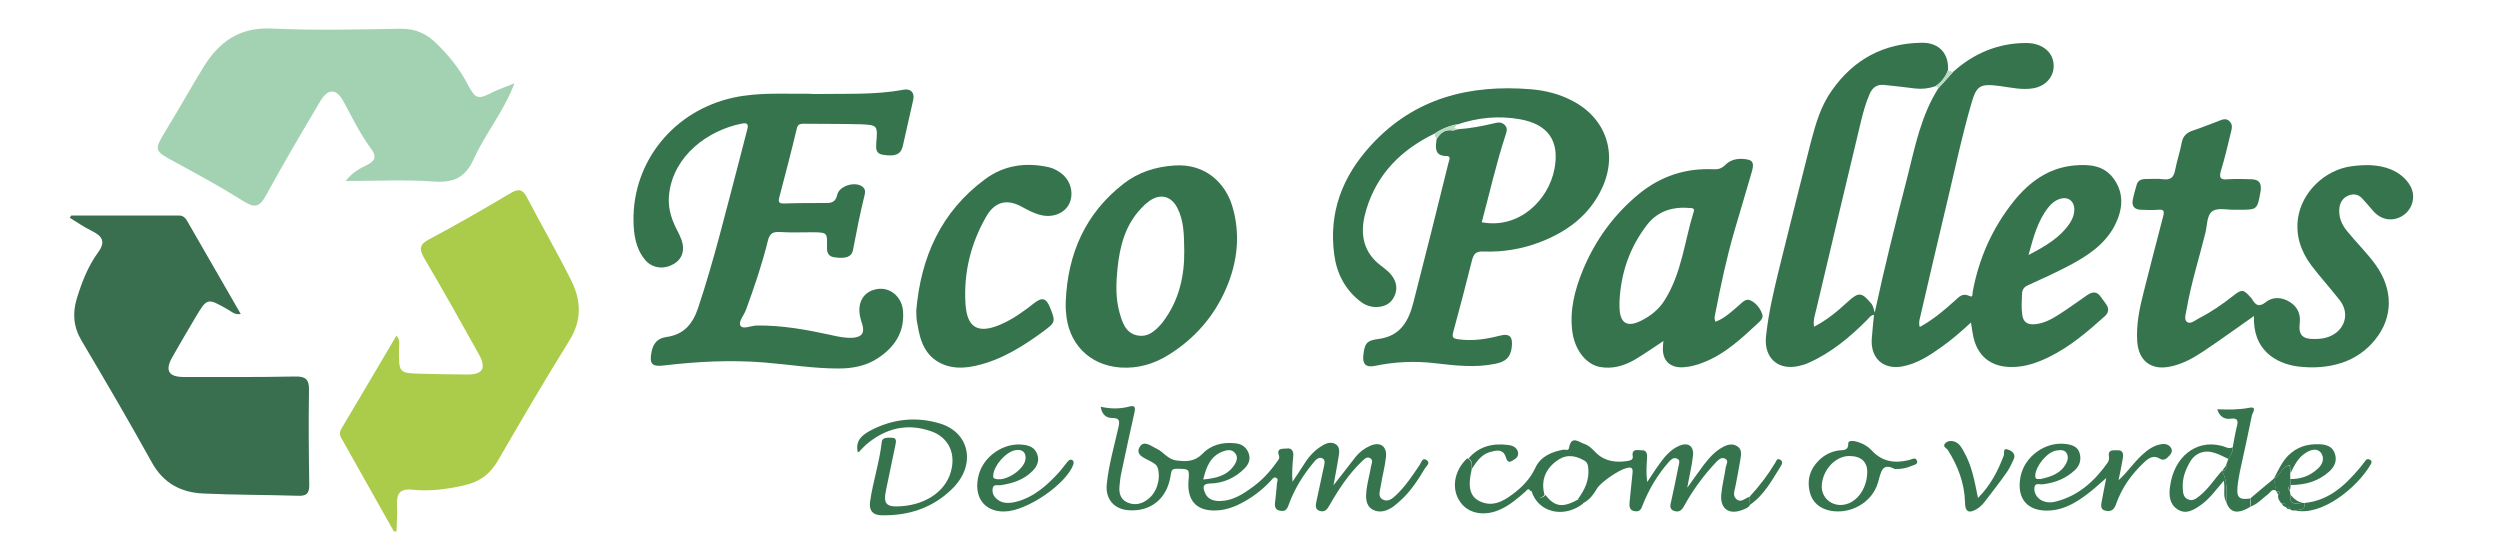 <svg xmlns="http://www.w3.org/2000/svg" xmlns:xlink="http://www.w3.org/1999/xlink" id="Layer_1" x="0px" y="0px" viewBox="-199 853.6 1000 222" style="enable-background:new -199 853.6 1000 222;" xml:space="preserve"><style type="text/css">	.st0{fill:#36744E;}	.st1{fill:#B9D9C2;}	.st2{fill:#396F4E;}	.st3{fill:#ABCC4B;}	.st4{fill:#A2D2B1;}</style><g id="XMLID_1_">	<g id="XMLID_4_">		<path id="XMLID_232_" class="st0" d="M582.2,882.4c8.3-7.5,18.1-11.6,29.3-11.6c5.7,0,10,3,10.8,7.4c1,5.2-2.4,9.7-7.9,10.7   c-4.6,0.8-9-0.3-13.5-0.9c-8-1-9.3-0.3-11.5,7.5c-3.5,12.2-6.2,24.6-9.1,37c-3.8,15.9-7.5,31.8-11.2,47.8   c-0.3,1.2-0.7,2.4-0.2,4.1c5.3-2.9,9.7-6.6,14-10.5c1.7-1.5,3.1-3.3,5.9-1.9c1.6,0.8,1.1-1,1.3-1.8c2.5-13.4,7.9-25.5,16.4-36.1   c6.2-7.7,13.8-13.3,24-14.3c6.3-0.6,12.3-0.1,16.2,5.6c4.1,5.9,3.3,12.3,0.2,18.4c-3.9,7.5-10.7,12-17.8,15.8   c-5.5,2.9-11.2,5.5-16.9,8.1c-1.6,0.7-2.3,1.7-2.4,3.4c-0.1,2.8-0.3,5.6,0.1,8.4c0.4,3,2.1,4,4.9,3.8c3.8-0.3,7-2.1,10.1-4.1   c3.7-2.4,7.3-5,10.9-7.5c2.3-1.6,4.1-1.6,5.7,0.9c0.6,0.9,1.3,1.7,1.9,2.6c1.3,1.8,1.1,3.5-0.5,4.9c-6.9,6.2-13.9,12.2-22.3,16.3   c-4.7,2.3-9.5,4-14.8,4c-8.5,0.1-14.1-4.5-15.6-12.8c-0.3-1.5-0.5-3-0.8-5c-3.9,3.6-7.7,6.9-11.8,9.8c-4.9,3.5-9.8,6.7-15.8,7.8   c-7.5,1.3-12.6-3.3-12.1-11c0.2-3.2,0.6-6.4,0.9-9.7c-1.5,0.3-2,1.3-2.8,2.1c-6.9,6.9-14.3,13.1-23.3,17.1c-1.3,0.6-2.6,1-4,1.3   c-8.3,1.9-14-3.3-13.1-11.8c1-9.7,3.3-19.1,5.6-28.5c4.1-16.5,8.2-33,12.4-49.5c1.9-7.2,4-14.4,8.4-20.5   c8.8-12.5,20.9-18.9,36.2-19c6.7,0,10.6,4.4,10.2,11c-1,2.7-2.7,4.9-5.1,6.4c-2.6,0.9-5.2,1.2-8,0.9c-4.1-0.5-8.1-1-12.2-1.4   c-3-0.4-4.9,0.9-6.1,3.7c-1.5,3.5-2.5,7.1-3.4,10.8c-6,25.1-12,50.2-17.9,75.3c-0.5,2.1-1.3,4.2-0.9,6.9c5.2-2.7,9.4-6.2,13.4-9.9   c4.5-4.1,5.6-4,9.5,0.6c0.9,1.1,0.9,2.3,1.4,3.6c3.9-18.2,8.4-36.1,13-54c3.1-12.3,5.5-24.8,12.5-35.8   C578.3,886.8,580.3,884.6,582.2,882.4z M612.4,955.6c6.7-3.5,12.6-6.9,16.5-12.7c2.5-3.7,2.4-7.8,0-9.4c-2.2-1.5-6-0.3-8.6,3.1   C616.1,941.9,614.4,948.4,612.4,955.6z"></path>		<path id="XMLID_231_" class="st0" d="M128.1,891.2c11.4-0.2,22.9,0.4,34.2-1.7c3.1-0.6,4.6,1.2,4,4c-1.4,6.2-2.8,12.4-4.2,18.6   c-0.8,3.3-3,4.2-8,3.4c-2.9-0.5-2.7-2.5-2.6-4.7c0.6-7.1,0.6-7.2-6.5-7.5c-7.5-0.2-15.1-0.1-22.7-0.2c-1.6,0-2.3,0.5-2.6,2   c-2.2,9.2-4.6,18.4-7,27.5c-0.4,1.5-0.3,2.4,1.7,2.4c5.8-0.2,11.7-0.2,17.5-0.2c2.3,0,3.5-1,4-3.3c0.8-3.6,7.2-5.5,10.1-3.2   c1.3,1,1.1,2.3,0.8,3.5c-1.8,7.2-3.2,14.5-4.6,21.8c-0.5,2.8-3,3.6-7.6,2.9c-2.5-0.4-2.9-2.2-2.8-4.3c0.1-5.6,0.1-5.6-5.7-5.7   c-4.4,0-8.9,0.2-13.3-0.1c-3-0.2-4.1,1-4.7,3.7c-2.3,9.3-5.4,18.4-8.7,27.4c-0.8,2.2-3.2,4.9-2.2,6.4c1.1,1.6,4.3-0.1,6.6-0.1   c9.9-0.1,19.5,1.6,29.1,3.7c3.1,0.7,6.1,1.4,9.3,1.2c3.6-0.3,4.7-2,3.7-5.4c-0.3-0.9-0.6-1.8-0.8-2.8c-1.4-5.9,1.4-10.5,6.9-11.3   c5.1-0.8,9.8,3.2,10.2,8.8c0.7,8.5-3.4,14.5-10.1,18.9c-4.7,3.1-10.1,4.1-15.7,4.1c-10,0-19.8-1.6-29.6-2.4   c-13.5-1.1-26.9-0.4-40.4,1.2c-4.7,0.6-5.7-0.8-4.8-5.4c0.7-3.6,2.5-5.5,6-6c7-1,10.5-5.2,12.7-11.8c6.2-18.6,10.8-37.6,15.8-56.5   c1.3-4.9,2.5-9.8,3.8-14.7c0.5-1.9,0.2-2.8-2-2.4c-13.9,2.7-27.3,12.9-29.2,27.8c-0.7,5,0.5,9.6,2.7,14c0.8,1.5,1.6,3.1,2.2,4.7   c1.5,4.3,0.2,8-3.5,9.9c-3.9,2.1-8.4,1.4-11.1-1.9c-3.7-4.5-4.5-9.9-4.6-15.5c-0.4-23.8,16.2-44.3,40.2-49.4   c9.8-2.1,19.8-1.4,29.7-1.5C125.7,891.2,126.9,891.2,128.1,891.2z"></path>		<path id="XMLID_230_" class="st0" d="M374.9,907c-13.3,6.4-23.1,16.1-27.4,30.5c-2.2,7.3-2.2,14.6,3.7,20.5c2,2,4.7,3.4,6.5,5.8   c1.9,2.5,2.4,5.3,1.1,8.2c-1.3,2.9-3.8,4.3-7,4.4c-2.6,0.1-4.9-0.8-6.9-2.4c-5.9-4.7-9.2-11-10.2-18.5c-2.3-17,3.3-31.4,14.7-43.8   c17.3-18.9,39.4-24.4,64-22.4c5.9,0.5,11.4,1.9,16.7,4.7c13.4,7,18.1,21.2,11.7,34.9c-5,10.7-13.7,17.2-24.4,21.4   c-7.4,2.9-15.2,4.2-23.1,3.9c-2.9-0.1-3.8,0.9-4.5,3.5c-2.4,9.6-4.9,19.2-7.5,28.7c-0.5,1.9-0.3,2.6,1.9,2.9   c5.7,0.8,11.1,0,16.6-1.4c4.1-1.1,5.4,0.4,4.9,4.6s-2.6,5.8-6.5,6.6c-8.1,1.7-16.1,0.7-24.1-0.2c-8.2-1-16.3-0.6-24.4,1.1   c-3.2,0.6-4.7-0.7-4.4-4c0.5-4.9,1.2-6.2,6-6.8c8.8-1.1,12.1-7.1,14-14.4c4.8-18.7,9.5-37.4,14.1-56.1c0.2-0.9,1.2-2.7-0.8-2.7   c-4.2,0-4.5-2.5-4.1-5.6c0-0.4,0.1-0.8,0.2-1.3c1.4-2.3,3.3-3.8,6.2-3.3c0.7,0.1,1.4-0.3,2.1-0.5c4.8-0.3,9.6-1.2,14.3-2.3   c1.6-0.4,3.1-0.8,4.5,0.5c1.5,1.4,0.8,2.9,0.3,4.5c-3.7,11.3-6.3,23-9.4,34.5c14.8,2.8,26.7-8.7,29.1-21.4   c2.1-11.2-2.6-17.8-13.8-19.8c-8.5-1.5-16.9-0.7-25.1,2.1C380.7,903.9,377.7,905.1,374.9,907z"></path>		<path id="XMLID_229_" class="st0" d="M702.6,980c-7,4.9-13.5,9.6-20.2,14.1c-4.2,2.8-8.7,5.3-13.7,6.2c-7.3,1.4-12.2-2.4-12.8-9.9   c-0.5-6.9,0.9-13.5,2.6-20.1c2.6-10.1,5.1-20.2,7.8-30.3c0.5-2,0.2-2.7-2-2.5c-2.3,0.2-4.5,0.1-6.8,0c-2.6,0-3.9-1.4-3.4-3.9   c0.4-2.1,1-4.2,1.6-6.2c0.5-1.7,1.9-2.2,3.6-2.2c2.4,0,4.8-0.2,7.1,0.1c2.7,0.3,4-0.6,4.6-3.4c0.7-3.8,2-7.5,2.7-11.3   c0.5-2.7,2.1-4,4.5-4.8c3.4-1.1,6.6-2.5,10-3.7c1.5-0.6,3.1-1.4,4.5-0.1c1.6,1.4,1,3.2,0.6,4.8c-1.2,5-2.4,10.1-3.9,15   c-0.9,3-0.2,3.8,2.8,3.5c3.1-0.2,6.3-0.1,9.4,0c2.9,0.1,4,1.4,3.7,4.4c0,0.2-0.1,0.4-0.1,0.6c-1.3,7.2-1.3,7.2-8.6,7.2   c-0.5,0-1.1,0-1.6,0c-3,0.1-6.7-0.9-8.9,0.5c-2.4,1.5-2.2,5.6-2.9,8.6c-2.5,10.1-5.7,20.1-7.5,30.4c-0.3,1.8-1.2,4.3,0,5.3   c1.4,1.2,3.4-0.6,4.9-1.4c4.9-2.5,9.4-5.6,13.7-9c3.4-2.7,4.1-2.6,6.9,0.6c0.2,0.2,0.5,0.5,0.6,0.7c1.4,2.4,2.7,3.5,5.6,1.2   c2.9-2.3,6.6-1.9,9.7,0.1c2.9,1.9,4.2,4.7,3.8,8.3c-0.6,4.8,1.1,6.5,6,6.4c2.6,0,5.2-0.4,7.5-1.8c5-3,6.2-9,2.5-13.7   c-3.7-4.8-7.8-9.2-11.4-14c-4.1-5.5-6.3-11.8-5.3-18.8c1.5-10.5,10.8-19.4,21.4-20.8c5.3-0.7,10.5-0.8,15.6,1.2   c3.4,1.4,6.2,3.6,8,6.8c2.2,4.1,0.8,9.2-3,11.7c-4,2.6-8.7,1.9-11.9-1.8c-1.5-1.7-2.9-3.4-4.5-5.1c-1.5-1.6-3.4-1.9-5.4-1.1   s-3.2,2.4-3.6,4.6c-0.5,3.7,0.7,6.8,3,9.6c3.7,4.6,8,8.7,11.5,13.6c7,9.8,7,20.9-0.2,29.8c-3.5,4.4-8,7.5-13.3,9.3   c-5.8,1.9-11.6,2.2-17.6,1.5C711.2,999,702,993.5,702.6,980z"></path>		<path id="XMLID_226_" class="st0" d="M466.4,990c-4,2.6-7.5,5.1-11.2,7.3c-4.4,2.6-9.1,4-14.2,3.1c-5.4-1-9.9-6.5-11-13.7   c-1.3-8.8,0.9-17.2,4.2-25.2c5-12,12.5-22.3,22.7-30.6c8.6-6.9,18.4-10.1,29.4-9.6c1.9,0.1,3.3-0.2,5-1.9c2.3-2.3,5.9-2.7,9.1-1.9   c2.5,0.6,1.8,3,1.3,4.9c-2.3,8-4.7,15.9-7,23.8c-3.1,10.7-5.4,21.5-7.5,32.4c-0.2,1.1-0.7,2.3,0,3.7c3.7-1.4,6.5-4.1,9.4-6.6   c1.4-1.2,2.8-2.9,4.7-1.9c2.2,1.1,3.8,3.1,4.6,5.5c0.4,1.1-0.2,2.1-1,2.9c-6.9,6.4-13.6,12.9-22.6,16.4c-2.5,1-5.1,1.7-7.8,1.9   c-5.6,0.4-8.8-2.8-8.3-8.4C466.2,991.7,466.2,991,466.4,990z M448.8,974.3c0,0.8,0,1.5,0,2.3c0.2,6.4,3.1,8.1,8.8,5.2   c3.8-1.9,7.1-4.6,9.3-8.2c6.8-10.8,7.9-23.5,11.6-35.4c0.4-1.2-0.5-1.4-1.5-1.4c-6.7-0.6-12.7,1.1-17,6.5   C452.9,952.4,449.3,962.8,448.8,974.3z"></path>		<path id="XMLID_223_" class="st0" d="M227.3,974.1c0.8-19,7.8-35.1,23.1-47c5.9-4.6,12.8-6.8,20.3-7.3   c12.7-0.9,20.5,7.3,23.2,16.2c3.4,11.3,2.1,22.5-2.5,33.1c-4.8,11.1-12.6,20-22.9,26.4c-5.9,3.7-12.4,5.6-19.4,5.1   c-12.5-0.9-21-9.8-21.7-22.3C227.2,977,227.3,975.5,227.3,974.1z M274.7,954c-0.1-6.5-0.1-12.1-2.8-17.3   c-2.5-4.8-6.9-5.8-11.3-2.6c-1.1,0.8-2.2,1.8-3.1,2.8c-6.4,6.7-8.6,15.2-9.5,24.1c-0.6,5.9-0.8,11.9,0.8,17.6   c1.1,3.8,2.3,8,6.8,9.1c4.6,1.1,7.7-1.9,10.4-5.1c0.1-0.1,0.1-0.2,0.2-0.3C272.8,973.6,274.8,963.6,274.7,954z"></path>		<path id="XMLID_222_" class="st0" d="M167.5,977.9c1.8-21.4,9.9-39.6,27.5-52.6c7.5-5.6,16.3-6.9,25.6-4.8c2.1,0.5,4,1.6,5.6,3   c3.4,3.1,4.3,8,2.4,11.8c-1.9,3.6-6.4,5.4-10.9,4.4c-2.9-0.6-5.4-2-8-3.4c-6-3.3-10.8-2-14.2,3.9c-6.2,10.8-9.1,22.5-8.3,35   c0.6,9.5,5,12,13.8,8.3c5-2.1,9.4-5.3,13.6-8.6c3.3-2.6,4.9-2.1,6.5,1.9c2.2,5.5,2,5.8-2.7,9.3c-8.3,6.1-16.9,11.5-27.1,13.8   c-4.1,0.9-8.3,1.2-12.4-0.3c-7.5-2.8-9.8-9.1-10.9-16.2C167.5,981.6,167.6,979.8,167.5,977.9z"></path>		<path id="XMLID_189_" class="st1" d="M384.1,905.2c-0.7,0.2-1.5,0.6-2.1,0.5c-2.9-0.4-4.7,1-6.2,3.3c-0.9-0.4-0.7-1.3-0.9-2   c2.8-1.8,5.8-3.1,9.1-3.8c-0.5,0.5-0.9,1.1-1.4,1.6C383.1,904.9,383.6,905,384.1,905.2z"></path>		<path id="XMLID_186_" class="st1" d="M575,888.2c2.4-1.6,4.1-3.7,5.1-6.4c0.7,0.2,1.4,0.4,2.1,0.6c-1.9,2.2-3.9,4.4-5.8,6.5   C576.1,888.3,575.5,888.3,575,888.2z"></path>	</g>	<g id="XMLID_3_">		<path id="XMLID_216_" class="st0" d="M334.4,1047.7c3.4-4.3,6.1-7.8,8.8-11.3c1.6-2,3.6-3.5,5.9-4.5c3.9-1.7,6.7,0.1,6.3,4.4   c-0.4,3.9-1.5,7.8-2.1,11.7c-0.3,1.9-1.3,4.3,0.8,5.4c2.2,1.2,4-0.5,5.6-2c3.6-3.5,6.4-7.7,9.2-11.9c0.7-1,1-3,2.7-1.9   c1.8,1.2-0.1,2.4-0.6,3.3c-2.8,4.7-5.7,9.2-9.8,12.9c-0.9,0.8-1.8,1.6-2.7,2.3c-2.6,1.9-5.7,2.9-8.5,1.3c-2.9-1.7-2.7-5-2.4-7.9   c0.4-3.1,1.3-6.2,1.8-9.3c0.2-1.1,1-2.5-0.3-3.3c-1.4-0.9-2.5,0.5-3.4,1.3c-5.3,5.1-9.3,11.2-12.9,17.5c-1,1.8-1.9,2.8-3.8,2.3   c-2.2-0.6-1.7-2.5-1.4-4c0.9-4.5,2-9,2.9-13.5c0.2-1.2,0.9-2.9-0.6-3.6c-1.4-0.6-2.5,0.5-3.3,1.5c-4.4,5.2-7.9,10.9-10.2,17.3   c-0.7,2-1.6,2.5-3.3,2.2c-1.8-0.2-2.3-1.5-2.1-3.2c0.3-2.6,0.6-5.3,0.8-7.9c0.1-0.7,0.7-1.6-0.4-2.1c-1-0.4-1.4,0.5-1.9,1   c-3.6,3.9-7.8,7.1-12.6,9.5c-3.2,1.6-6.6,2.6-10.2,2.6c-7.2,0-10.9-4.1-10.3-11.8c0.4-4.9,0.4-4.8-4.6-4.9c-2,0-2.2,0.6-2.5,2.4   c-1.3,9.4-7.8,14.8-16.8,14.2c-5.9-0.4-9.4-4.5-8.8-10.4c0.8-7.8,3-15.3,4.7-22.9c0.5-2.4,0.5-3.6-2.5-3.6c-2.4,0-4.2-1.4-4.6-4.5   c4,0.9,7.8,0.9,11.5-0.1c2.2-0.6,2.4,0.4,2,2.3c-1.8,8.1-3.6,16.2-5.3,24.4c-0.4,1.7-0.5,3.4-0.7,5.1c-0.3,2.8,0.4,5.4,3.2,6.6   c2.7,1.2,5.5,0.7,7.9-1.1c3.7-2.6,5.4-8,4.3-12.4c-0.5-1.9-1.9-2.3-3.2-3.1c-2.2-1.2-5.9-2.4-4.2-5.5c1.7-3.1,4.7-0.4,6.9,0.6   c2.8,1.3,4.4,4.3,8,4.7c3.9,0.5,7.2,0.4,10.2-2.6c3.5-3.7,8.1-4.8,13.1-4.3c2.4,0.2,4.3,1.3,5.3,3.6c1.1,2.5,0.3,4.7-1.5,6.5   c-3.8,3.8-8.5,5.9-13.8,6c-3.1,0.1-2.8,1.6-2.1,3.5c1.1,2.9,3.6,3.6,6.4,3.5c4.9-0.2,8.8-2.7,12.5-5.4c3.8-2.7,7-6.1,9.7-9.9   c0.6-0.9,1.5-1.6,1.1-2.8c-1.2-3.3,1.6-2.7,3.1-2.9c2-0.3,2.8,1.1,2.6,3.1c-0.3,3.3-0.6,6.6-0.3,10.2c1.7-2.5,3.4-5.1,5-7.6   c1.8-2.8,4.1-5.2,7-6.9c1.6-1,3.6-1.6,5.3-0.5c1.6,1,1.5,3,1.2,4.7C335.9,1039.9,335.2,1043.2,334.4,1047.7z M282.3,1045.4   c5-0.5,9.4-1.4,12.3-5.6c1.1-1.6,1.8-3.5,0.3-5.1c-1.3-1.5-3.2-1.1-4.8-0.5C285.3,1036,283.5,1040.2,282.3,1045.4z"></path>		<path id="XMLID_215_" class="st0" d="M389.7,1041.2c-1.6,6.9-0.9,10.8,3,12.8c4.9,2.5,9.2,0.4,13.2-2.6c3.8-2.8,7.1-6.1,9.2-10.6   c2.1-4.6,6.4-6.4,11.1-7.3c0.8-0.2,2.2,0.6,2.4-0.7c0.9-5.3,4-2.3,6.2-1.6c1.9,0.6,3.3,2.2,4.7,3.6c3.5,3.4,7.9,3.9,12.5,3.2   c1-0.2,2.3-0.4,2.1-1.8c-0.6-3.5,2.3-2.4,3.6-2.5c2.2-0.1,2.2,1.8,2.1,3.5c-0.2,3-0.4,5.9,0.1,9.2c1.5-2.2,2.9-4.5,4.5-6.7   c2.2-3.1,4.6-6.2,8.3-7.8c3.5-1.5,5.9,0.1,5.5,3.9c-0.4,3.9-1.4,7.8-2.3,12.9c2.7-3.8,4.7-6.6,6.8-9.4c2.1-2.7,4.4-5.3,7.5-6.9   c1.8-1,3.8-1.5,5.7-0.3c1.9,1.2,1.6,3.2,1.3,5c-0.6,3.7-1.3,7.3-2,10.9c-0.3,1.8-1.3,3.7,0.3,5.2c2,1.8,3.6-0.5,5.4-0.9   c0,1.1,0,2.2,0.1,3.3c-0.7,1.1-1.8,1.5-2.9,1.9c-5.4,2.2-9.1-0.3-8.6-6.1c0.3-3.7,1.3-7.2,1.8-10.9c0.2-1.1,1.4-2.7-0.4-3.5   c-1.4-0.6-2.5,0.5-3.4,1.4c-5,5.3-9.3,11.1-12.8,17.5c-1,1.8-2,2.7-4,2.1c-2.1-0.7-1.6-2.4-1.2-4c1-4.6,2-9.3,2.9-13.9   c0.2-1.1,0.9-2.5-0.7-3.1c-1.3-0.5-2.3,0.4-3.1,1.3c-4.6,5.2-8.1,11.1-10.6,17.5c-0.6,1.6-1.1,2.5-2.9,2.3   c-2.2-0.2-2.4-1.7-2.3-3.4c0.4-3.9,0.8-7.9,1.2-11.8c0.2-2-0.2-2.6-2.3-2.1c-3.1,0.7-10.3,5.6-11.9,8.2c-1.1,1.9-2.4,3.8-4.3,5.1   c-0.3,0.2-0.5,0.3-0.8,0.5c-0.3,0.1-0.5,0.3-0.8,0.4c-0.3-0.9-0.9-1.5-1.7-1.8c2.7-3.7,4.6-7.6,4.1-12.4c-0.1-1.3-0.4-2.4-1.8-3.1   c-4.1-2.3-7.7-2.3-11.3,0.6c-4.4,3.5-5.8,7.9-4.4,13.3c-2.9,3.1-3.5-1.7-5.6-1.6c-1-1.5-1.5-0.2-2.1,0.3c-3,2.6-6,5.2-9.6,6.9   c-6.4,3.1-13.1,2-16.4-2.8c-3.7-5.2-2.5-12.6,2.8-17.5C390.2,1037.9,389.5,1039.7,389.7,1041.2z"></path>		<path id="XMLID_212_" class="st0" d="M648.4,1045.7c3.6-3.2,6.1-7.1,9.5-10.2c2.2-2,4.5-3.7,7.5-4.2c1.5-0.3,3,0,3.9,1.3   c0.8,1.1,0.4,2.3-0.5,3.2c-1.1,1.1-2.1,2.4-4,1.2c-2.4-1.5-4.4-0.1-6,1.4c-5.1,4.7-9.1,10.3-11.4,16.9c-0.8,2.3-2,3-4.1,2.6   c-2.3-0.4-1.9-2.3-1.6-3.8c0.5-2.8,1.1-5.7,1.8-9.3c-2.8,2.4-5,4.5-7.4,6.3c-4.5,3.4-9.2,6.3-15,6.7c-9,0.6-13.6-4.6-11.9-13.5   c1.6-8.2,10-14.2,18.2-13.1c2.3,0.3,4.6,1,5.4,3.5c0.8,2.6,0.2,5-1.8,6.9c-3.6,3.4-7.9,5.1-12.8,5.7c-1.2,0.2-3.1-0.7-3.4,1.1   c-0.3,1.8,0.5,3.7,2.1,4.9c2,1.4,4.3,1.5,6.5,0.9c9-2.3,15.5-8.2,20.7-15.6c0.4-0.6,0.6-1.5,0.5-2.2c-0.6-3.2,1.8-2.6,3.4-2.7   c2.4-0.1,2.4,1.7,2.1,3.4C649.6,1040.1,649,1042.9,648.4,1045.7z M617.3,1045.2c4-0.9,8-2.1,10.2-6.3c0.7-1.4,0.9-2.8,0.1-4.1   c-0.9-1.4-2.5-1.2-4-1c-3.8,0.6-8.2,6.1-8.5,9.9C615,1045.7,616.2,1045.1,617.3,1045.2z"></path>		<path id="XMLID_208_" class="st0" d="M144.1,1034.5c-1.1-4.9,2-7,5.1-8.7c8.9-4.7,18.5-5.7,28.1-2.7c11.8,3.8,14.1,16.7,4.6,26   c-7.8,7.7-17.6,10.9-28.5,10.6c-3.3-0.1-4.8-1.9-4.4-5.2c1.1-8.1,3.8-15.9,4.7-24.1c0.2-2.1,2.7-1.7,4.2-1.7   c1.7,0,1.6,1.5,1.3,2.7c-1.2,5.9-2.5,11.9-3.7,17.8c-1.3,6-0.2,7.3,6,6.9c10.7-0.8,18.6-6.7,20.2-15.3c1.3-6.6-1.7-12.3-8-14.6   c-9.7-3.5-18.4-1.4-26.2,5.2c-0.9,0.8-1.7,1.7-2.5,2.5C145,1034.2,144.7,1034.2,144.1,1034.5z"></path>		<path id="XMLID_205_" class="st0" d="M202.7,1058.2c-8.2,0.1-12.5-6.1-10.2-14.7c2-7.5,10.1-13,17.8-12c2.5,0.3,4.6,1.1,5.6,3.8   c1,2.8-0.2,5-2,6.8c-3.5,3.5-8,4.9-12.8,5.6c-1.1,0.1-2.6-0.5-3,1.1c-0.3,1.5,0.1,2.9,1.2,4c2.2,2.3,5,2.2,7.8,1.6   c7.4-1.8,12.8-6.7,17.7-12.1c1.1-1.3,2.1-2.7,3.2-4c0.5-0.6,1.2-1.2,2-0.6c0.6,0.4,0.5,1.1,0.3,1.8   C227.4,1047.3,211.7,1058.1,202.7,1058.2z M211.2,1037.2c0.3-2.7-1.4-4.1-4.2-3.5c-3.8,0.8-8.4,6.1-8.7,9.9   c-0.1,0.9,0,1.4,1.1,1.6C203.5,1046.2,210.8,1041.3,211.2,1037.2z"></path>		<path id="XMLID_202_" class="st0" d="M558.9,1041.2c-5.1-2.7-5.5,1.2-6.7,5.4c-2.3,8-10.9,12.8-19,11.3c-4.2-0.8-7.3-3.3-8.3-7.5   c-1.2-4.9,0.1-9.2,3.7-12.7c2.1-2.1,4.7-3.4,7.7-3.9c1.7-0.3,4.1,0.4,4-2.9c0-1.1,1.7-1,2.7-0.8c2.6,0.6,5,1.8,6.8,3.8   c4.2,4.5,9.3,5.1,14.9,3.7c1.1-0.3,2.5-1.3,3.1,0.3c0.5,1.5-1.3,1.7-2.3,2.1C563.6,1040.8,561.7,1041.3,558.9,1041.2z    M547.9,1042.6c0.1-4.3-2.5-6.6-7.2-6.6c-5.6,0-10.8,5.7-11,12c-0.1,4.2,3.1,7.5,7.4,7.6C543,1055.6,547.7,1049.8,547.9,1042.6z"></path>		<path id="XMLID_201_" class="st0" d="M694.1,1032.5c0.5-2.7,0.9-5.4,1.6-8.1c0.6-2.3,0.6-3.8-2.6-3.3c-2.4,0.3-4.3-0.9-5.2-3.8   c4.4,0.2,8.7,0.2,12.9-0.6c3.2-0.6,1.2,2.1,1,2.9c-1.5,7.5-3.2,15-4.8,22.4c-0.4,2.1-0.8,4.2-1,6.3c-0.4,4.4,0.7,5.3,5.1,4.7   c0,1.1,0,2.2,0.1,3.3c-5.2,3.1-8.2,2.5-9.7-1.9c0.3-4.3,0.4-8.5-1.7-12.5l0,0c1.9,0.2,1.8-1.1,1.7-2.4c0.3-0.7,0.5-1.5,0.8-2.2   C693.2,1035.7,694.2,1034.3,694.1,1032.5z"></path>		<path id="XMLID_200_" class="st0" d="M694.1,1032.5c0.1,1.8-0.9,3.2-1.7,4.7c-1.8-0.8-3.5-1.8-5.4-2.4c-4-1.4-7.8-0.1-9.9,3.4   c-1.9,3.2-3.2,6.6-3,10.5c0.1,1.9,0.1,3.8,2.2,4.7c1.9,0.8,3.3-0.5,4.6-1.5c3.5-2.8,5.9-6.7,8.9-10c2.1,3.9,2,8.2,1.7,12.5   c-1.5-2.5-0.3-5.4-1-8.5c-3.1,3.6-5.6,7.2-9.3,9.8c-2.8,1.9-5.7,3.8-9.1,1.7c-3.3-2.1-3.6-5.6-3.1-9.1c1.5-11.9,10.4-19,20.5-16.4   C691.1,1032.2,692.4,1033.4,694.1,1032.5z"></path>		<path id="XMLID_199_" class="st0" d="M592.2,1052.8c5.1-5.2,8-10.9,10.3-17c0.4-0.9-0.6-3.3,1.9-2.3c1.8,0.7,3,1.9,2,4   c-0.8,1.7-1.6,3.4-2.6,4.9c-2.9,4.1-6,8.1-9,12c-0.8,1-1.8,2-2.9,2.7c-3.4,2.1-4.9,1.2-4.9-2.6c-0.2-7.6-2.8-14.4-6.8-20.8   c-0.5-0.8-2.4-1.5-1.1-2.8c1.1-1.1,2.7-1.1,4.1-0.5c1.6,0.7,2.5,2.3,3.3,3.8C589.7,1039.7,590.8,1045.9,592.2,1052.8z"></path>		<path id="XMLID_198_" class="st0" d="M710.6,1044.9c1.7-3.1,3-6.3,5.6-9c3.6-3.6,7.8-4.8,12.6-4.6c2.8,0.1,5.3,0.9,6.2,3.9   c0.9,2.9-0.3,5.2-2.4,7.1c-4.4,3.9-9.6,5.3-15.4,5.3c0-0.8-0.1-1.6-0.1-2.4c4.3,0.1,8-1.3,11.1-4.2c2-1.8,2.7-4.4,1.1-6.4   c-1.6-1.9-4.1-1.1-6.1,0.2c-3,1.9-4.5,5-6,8.1c-0.1-1.1-0.1-2.2-0.2-3.2C713.6,1040.1,713.3,1043.9,710.6,1044.9z"></path>		<path id="XMLID_197_" class="st0" d="M722.7,1054.8c9.7-0.9,16.2-6.9,22.1-13.9c0.8-0.9,1.5-1.9,2.2-2.8c0.5-0.8,1.1-1.1,2-0.6   s0.7,1.2,0.2,2c-5.5,9.3-19.5,20.6-30.1,18.3C720.6,1057.2,723.4,1058.1,722.7,1054.8z"></path>		<path id="XMLID_196_" class="st0" d="M389.7,1041.2c-0.2-1.5,0.6-3.3-1.3-4.2c4.3-5,9.8-6.2,16-5.4c1.5,0.2,3.1,0.8,3.7,2.5   c0.4,1.2,0,2.4-1.1,3.1c-1.4,0.8-2.8,2.4-3.7-0.8c-1.1-3.5-4.1-2.6-6.6-1.9C393.3,1035.6,391.5,1038.5,389.7,1041.2z"></path>		<path id="XMLID_194_" class="st0" d="M722.7,1054.8c0.7,3.3-2.1,2.4-3.7,3c-0.7,0-1.4,0.1-1.9-0.5c-0.2-0.9-0.9-1-1.7-0.9l0,0   c0-1.3-0.7-1.7-1.9-1.5c-0.8-1-1.5-2-1.2-3.4c1.1-1.3,0.3-1.4-0.8-1.4l-0.1-0.2c-0.3-1.6-0.6-3.3-0.9-4.9l0,0c2.7-1,3-4.9,6.4-5.2   c0.1,0.9,0.1,2,0.2,3.2c0,0.8,0,1.5,0,2.3c0,0.8,0.1,1.6,0.1,2.4l0,0c-1.1,0.6-1.1,1.4-0.3,2.2c0.1,0.5,0.2,1.1,0.3,1.6   c-0.7,5,3,3.1,5.3,3.3H722.7z"></path>		<path id="XMLID_193_" class="st0" d="M413.6,1050c2-0.2,2.7,4.7,5.6,1.6c3.8,4.9,7,5.2,13.4,1.6c0.9,0.3,1.4,1,1.7,1.8   C426.5,1061.1,416.2,1058.6,413.6,1050z"></path>		<path id="XMLID_192_" class="st0" d="M501,1055.5c0-1.1,0-2.2-0.1-3.3c3.9-4.2,7.3-8.7,10.2-13.5c0.4-0.7,0.7-2,2-1.2   c1.1,0.6,0.8,1.6,0.3,2.4C509.9,1045.5,506.7,1051.6,501,1055.5z"></path>		<path id="XMLID_190_" class="st0" d="M710.6,1045c0.3,1.6,0.6,3.3,0.9,4.9c-1.7-1-2.3,0.6-3.2,1.3c-2.3,1.7-4.2,4-7,5   c0-1.1,0-2.2-0.1-3.3C704.3,1050.3,707.4,1047.6,710.6,1045z"></path>		<path id="XMLID_185_" class="st0" d="M722.5,1054.8c-2.3-0.3-6,1.7-5.3-3.3C718.6,1053.2,720.2,1054.5,722.5,1054.8z"></path>		<path id="XMLID_182_" class="st0" d="M713.6,1054.9c1.2-0.2,1.9,0.2,1.9,1.5C714.5,1056.4,714,1055.6,713.6,1054.9z"></path>		<path id="XMLID_181_" class="st0" d="M715.4,1056.4c0.8-0.1,1.5,0,1.7,0.9C716.4,1057.3,715.7,1057.2,715.4,1056.4z"></path>		<path id="XMLID_180_" class="st0" d="M717,1049.8c-0.8-0.9-0.9-1.6,0.3-2.2C717.1,1048.4,717.1,1049.1,717,1049.8z"></path>		<path id="XMLID_179_" class="st0" d="M711.5,1050.1c1.1,0,1.9,0.2,0.8,1.4C712.1,1051,711.8,1050.6,711.5,1050.1z"></path>		<path id="XMLID_177_" class="st0" d="M435,1054.5c0.3-0.2,0.5-0.3,0.8-0.5C435.5,1054.2,435.3,1054.4,435,1054.5z"></path>		<path id="XMLID_165_" class="st0" d="M689.9,1041.9c0.6-0.8,1.2-1.6,1.7-2.4C691.7,1040.7,691.8,1042,689.9,1041.9z"></path>	</g>	<g id="XMLID_2_">		<path id="XMLID_221_" class="st2" d="M-170.5,939.8c14.4,0,28.7,0,43.1,0c1.5,0,2.4,0.8,3.1,1.9c7.1,12.4,14.3,24.8,21.6,37.5   c-2.5,0.4-3.7-1-5-1.7c-8.4-4.8-8.4-4.9-13.2,3.2c-3.1,5.2-6.2,10.5-9.2,15.8c-3,5.3-1.5,7.9,4.7,7.9c14.8,0,29.5,0.1,44.3-0.2   c4.2-0.1,5.8,1,5.7,5.5c-0.2,12.5-0.1,25.1,0.1,37.7c0.1,3.8-1.3,4.7-4.8,4.5c-12.5-0.4-25.1-0.3-37.6-0.9   c-8.9-0.4-16-4.1-20.6-12.5c-9.1-16.4-18.5-32.5-28-48.5c-3.3-5.5-3.8-11-2-16.9c2-6.6,4.5-13,8.5-18.5c3.2-4.4,1.7-6.5-2.4-8.6   c-3.1-1.5-6-3.5-8.9-5.3C-170.9,940.4-170.7,940.1-170.5,939.8z"></path>		<path id="XMLID_6_" class="st3" d="M-41.5,1066.1c-7-12.5-14.1-25-21.1-37.5c-0.7-1.3-0.5-2.5,0.2-3.6c7.3-12.3,14.6-24.6,22-37.2   c1.6,2,1,3.7,1,5.3c-0.1,9.7-0.1,9.8,9.2,10c6.1,0.1,12.2,0.3,18.2,0.3c6.1,0,7.6-2.5,4.6-8c-7.2-12.9-14.4-25.8-21.9-38.5   c-2.1-3.7-2-5.5,2-7.6c11.1-5.9,22-12.2,32.8-18.6c3.3-1.9,4.7-1.1,6.3,1.9c5.8,11.1,12.1,22,17.7,33.2c4,8,4.3,16-0.8,24.1   c-9.8,15.8-19.2,31.8-28.5,47.9c-3.2,5.6-7.7,8.7-13.8,10c-6.7,1.5-13.5,2.4-20.3,1.7c-5.4-0.6-6.5,1.7-6.3,6.3   c0.2,3.4-0.1,6.9-0.2,10.4C-40.8,1066.2-41.2,1066.2-41.5,1066.1z"></path>		<path id="XMLID_220_" class="st4" d="M6.8,886.9C2.3,898.6-5,907.2-9.5,917.2c-3.4,7.5-8.1,9.6-16.1,9   c-11.4-0.8-22.9-0.2-35.1-0.2c2.5-3.4,5.6-5,8.5-6.4c3.5-1.7,3.8-3.6,1.7-6.4c-4.4-5.9-7.6-12.6-11.1-19c-2.8-5.2-6.2-5.4-9.3-0.1   c-7.5,12.6-14.9,25.2-21.9,38c-2.7,4.9-4.9,4.4-9.1,1.8c-8.9-5.6-18.1-10.6-27.3-15.6c-8.2-4.4-8.3-4.6-3.4-12.6   c5.1-8.3,9.8-16.8,14.9-25.1c6.1-10,14.2-16.1,27-15.6c17.3,0.8,34.7,0.4,52,0.1c5.9-0.1,10.3,2,14.2,5.8   c4.9,4.8,9.2,10,12.4,16.1c3.3,6.4,4.3,6.6,10.5,3.3C0.8,889.2,3.2,888.4,6.8,886.9z"></path>	</g></g></svg>